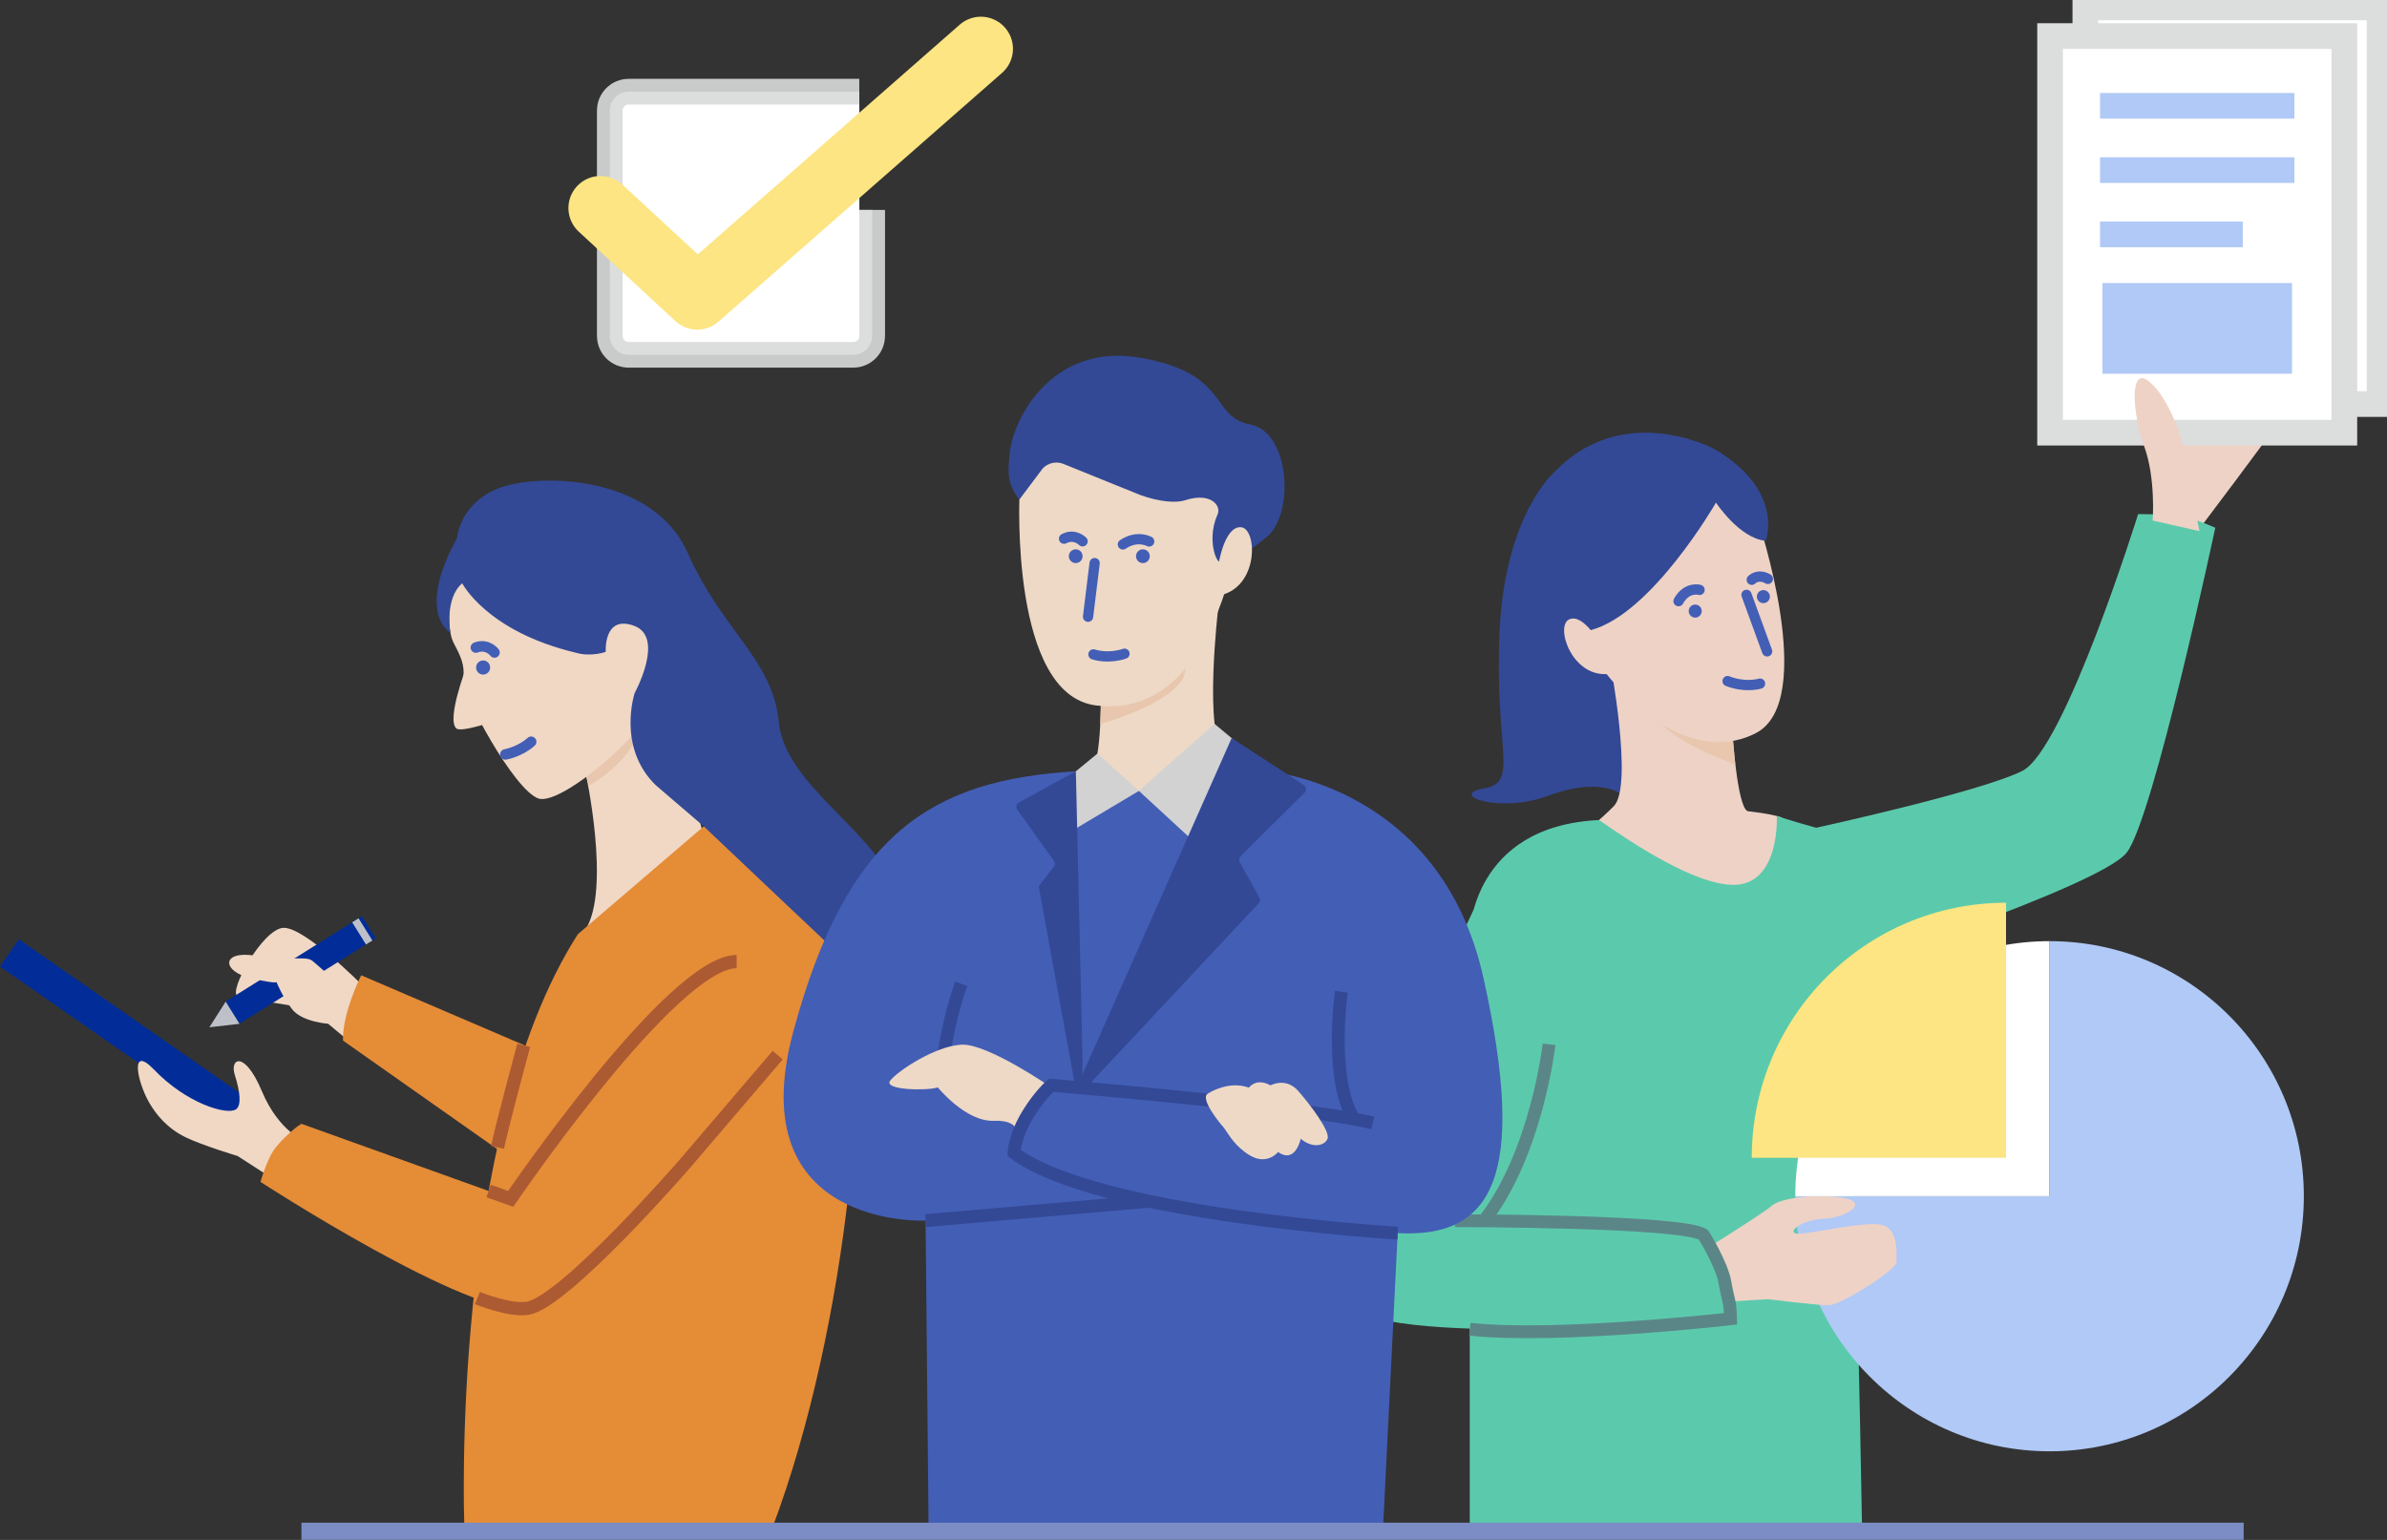 <svg width="186" height="120" viewBox="0 0 186 120" fill="none" xmlns="http://www.w3.org/2000/svg">
<rect x="0" y="0" width="186" height="120" fill="#333333" stroke="none"/>
<g clip-path="url(#clip0_801_10464)">
<path d="M171.243 41.391C171.243 41.391 176.969 33.81 177.452 33.018C177.936 32.227 168.87 31.961 168.87 31.961L169.4 41.397H171.249L171.243 41.391Z" fill="#EED2C6"/>
<path d="M141.517 64.504C141.517 64.504 154.281 61.725 157.587 60.072C160.893 58.414 166.607 40.062 166.607 40.062C166.607 40.062 168.623 40.062 169.671 40.166C170.719 40.27 172.62 41.125 172.62 41.125C172.62 41.125 167.805 63.741 165.726 66.428C163.646 69.115 142.272 76.049 142.272 76.049L141.517 64.504Z" fill="#5BCAAC"/>
<path d="M121.157 36.763C121.157 36.763 117.257 40.027 116.848 49.261C116.439 58.495 118.421 60.968 115.616 61.448C112.811 61.928 116.802 63.436 120.684 61.997C124.566 60.558 126.191 61.812 126.191 61.812L129.151 62.627L128.656 41.778L121.151 36.757L121.157 36.763Z" fill="#334996"/>
<path d="M185.424 0.578H162.494V31.487H185.424V0.578Z" fill="white" stroke="#DCDDDD" stroke-width="2" stroke-miterlimit="10"/>
<path d="M182.677 2.809H159.747V33.717H182.677V2.809Z" fill="white" stroke="#DCDDDD" stroke-width="2" stroke-miterlimit="10"/>
<path d="M163.641 18.266H174.763" stroke="#B0C9F6" stroke-width="2" stroke-miterlimit="10"/>
<path d="M163.641 13.256H178.783" stroke="#B0C9F6" stroke-width="2" stroke-miterlimit="10"/>
<path d="M163.641 8.246H178.783" stroke="#B0C9F6" stroke-width="2" stroke-miterlimit="10"/>
<path d="M178.599 22.057H163.825V29.124H178.599V22.057Z" fill="#B0C9F6"/>
<path d="M171.393 41.391L167.741 40.564C167.741 40.564 167.989 37.27 167.085 34.797C166.181 32.324 165.881 28.482 167.43 29.701C168.98 30.92 169.959 34.139 169.959 34.139L171.387 41.391H171.393Z" fill="#EED2C6"/>
<path d="M125.442 51.475C125.442 51.475 127.302 61.228 125.753 62.818C124.203 64.407 119.267 68.451 119.267 68.451L136.737 73.797L139.041 63.904C139.041 63.904 139.329 63.58 136.178 63.211C135.354 62.881 134.98 56.924 134.98 56.924L125.442 51.475Z" fill="#EED2C6"/>
<path d="M135.038 57.657L135.21 59.559C135.21 59.559 130.839 58.102 129.255 56.19C128.598 55.381 128.471 53.352 128.471 53.352L135.038 57.657Z" fill="#E8C7AE"/>
<path d="M136.961 40.444C136.961 40.444 141.725 54.63 136.806 57.138C132.647 59.264 127.043 56.571 122.286 48.256C117.528 39.941 124.745 36.497 126.444 35.769C128.143 35.047 134.421 35.497 136.961 40.438V40.444Z" fill="#EED2C6"/>
<path d="M132.094 48.128C132.374 48.128 132.601 47.901 132.601 47.62C132.601 47.339 132.374 47.111 132.094 47.111C131.814 47.111 131.587 47.339 131.587 47.62C131.587 47.901 131.814 48.128 132.094 48.128Z" fill="#435EB5"/>
<path d="M137.405 47.001C137.685 47.001 137.912 46.774 137.912 46.493C137.912 46.212 137.685 45.984 137.405 45.984C137.125 45.984 136.898 46.212 136.898 46.493C136.898 46.774 137.125 47.001 137.405 47.001Z" fill="#435EB5"/>
<path d="M136.092 46.355L137.699 50.758" stroke="#435EB5" stroke-width="0.8" stroke-linecap="round" stroke-linejoin="round"/>
<path d="M120.385 37.629C125.862 30.794 133.603 35 133.603 35C139.104 38.248 137.589 42.142 137.589 42.142C135.544 41.963 133.713 39.166 133.713 39.166C133.713 39.166 128.719 47.851 123.95 49.105L121.992 49.856L119.538 44.5L120.391 37.635L120.385 37.629Z" fill="#334996"/>
<path d="M124.826 50.411C124.826 50.411 123.449 47.77 122.286 48.261C121.122 48.752 122.527 53.075 125.632 52.479C126.22 52.335 124.826 50.411 124.826 50.411Z" fill="#EED2C6"/>
<path d="M137.146 53.272C136.91 53.341 135.861 53.566 134.617 53.075" stroke="#435EB5" stroke-width="0.8" stroke-linecap="round" stroke-linejoin="round"/>
<path d="M132.434 45.967C132.434 45.967 131.444 45.678 130.793 46.846" stroke="#435EB5" stroke-width="0.8" stroke-linecap="round" stroke-linejoin="round"/>
<path d="M136.5 45.181C136.5 45.181 136.973 44.667 137.756 45.112" stroke="#435EB5" stroke-width="0.8" stroke-linecap="round" stroke-linejoin="round"/>
<path d="M124.595 63.904C124.705 63.904 131.265 68.885 134.997 68.954C138.73 69.023 138.453 63.592 138.453 63.592C138.453 63.592 141.517 64.574 142.98 64.863C144.207 65.106 145.1 119.48 145.1 119.48H114.527V72.675C114.527 72.675 114.723 64.378 124.589 63.904H124.595Z" fill="#5BCAAC"/>
<path d="M159.707 73.34C148.763 73.34 139.893 82.239 139.893 93.218H159.707V73.34Z" fill="white"/>
<path d="M159.707 73.34V93.218H139.893C139.893 104.196 148.763 113.095 159.707 113.095C170.65 113.095 179.52 104.196 179.52 93.218C179.52 82.239 170.65 73.34 159.707 73.34Z" fill="#B0C9F6"/>
<path d="M156.314 70.347C145.371 70.347 136.5 79.245 136.5 90.224H156.314V70.347Z" fill="#FCE582"/>
<path d="M134.018 101.464L137.773 101.244C137.773 101.244 141.604 101.718 142.508 101.718C143.412 101.718 147.784 98.962 147.784 98.349C147.784 97.737 147.962 95.772 146.626 95.448C145.29 95.125 140.918 96.211 140.048 96.136C139.179 96.061 140.336 95.05 142.11 94.975C143.884 94.899 145.612 93.744 143.775 93.38C141.938 93.016 138.862 93.27 138.067 93.957C137.272 94.645 131.996 97.91 131.996 97.91L134.018 101.464Z" fill="#EED2C6"/>
<path d="M114.844 70.856C114.844 70.856 102.288 97.124 104.482 101.256C106.677 105.387 134.848 102.77 134.848 102.77C134.848 102.77 134.525 99.846 134.099 98.777C133.673 97.702 132.745 96.234 132.745 96.234C132.745 96.234 118.876 95.333 114.763 95.46C114.763 95.46 120.028 84.377 121.013 80.297L114.844 70.856Z" fill="#5BCAAC"/>
<path d="M120.707 81.378C120.707 81.378 119.74 89.895 115.639 95.125" stroke="#5B8688" stroke-miterlimit="10"/>
<path d="M113.375 95.124C113.375 95.124 131.311 95.118 132.74 96.234C132.74 96.234 134.162 98.493 134.416 99.961C134.669 101.428 134.819 101.33 134.848 102.769C134.848 102.769 121.335 104.317 114.533 103.584" stroke="#5B8688" stroke-miterlimit="10"/>
<path d="M28.154 76.703C28.154 76.703 23.696 72.201 22.066 72.305C20.436 72.409 17.735 77.356 18.524 77.616C19.313 77.876 27.083 79.049 27.083 79.049L28.154 76.703Z" fill="#F0D8C5"/>
<path d="M29.282 73.122L28.205 71.392L17.579 78.05L18.657 79.78L29.282 73.122Z" fill="#022D98"/>
<path d="M17.585 78.055L18.662 79.782L16.312 80.054L17.585 78.055Z" fill="#BDC0C9"/>
<path d="M29.018 73.29L27.94 71.56L27.442 71.872L28.519 73.602L29.018 73.29Z" fill="#BDC0C9"/>
<path d="M27.036 81.002L25.568 79.777C25.568 79.777 23.563 79.644 22.78 78.668C21.997 77.691 21.524 76.478 21.524 76.478C21.524 76.478 21.922 76.767 19.589 76.241C17.256 75.715 17.21 74.034 19.906 74.478C22.601 74.923 23.805 74.461 24.329 74.866C24.853 75.27 27.624 77.818 27.624 77.818L27.03 80.996L27.036 81.002Z" fill="#F0D8C5"/>
<path d="M45.594 60.038C45.594 60.038 47.656 69.318 45.594 72.496L55.916 69.427C55.916 69.427 51.769 52.999 51.049 51.012L45.594 60.038Z" fill="#F0D8C5"/>
<path d="M45.03 72.796L54.833 64.4C54.833 64.4 63.415 66.024 65.794 73.34C68.173 80.655 66.116 103.318 60.195 119.029L36.177 118.781C36.177 118.781 35.031 88.41 45.03 72.796Z" fill="#E58C37"/>
<path d="M28.142 76.004C28.142 76.004 26.674 78.91 26.726 81.089L41.609 91.565L42.651 82.221L28.137 75.998L28.142 76.004Z" fill="#E58C37"/>
<path d="M20.936 86.743L1.467 73.192L-0.004 75.319L19.465 88.87L20.936 86.743Z" fill="#022D98"/>
<path d="M23.846 88.971C23.846 88.971 21.766 88.266 20.407 85.035C19.048 81.805 17.884 82.481 18.293 83.758C18.702 85.035 18.84 86.157 18.38 86.451C17.654 86.919 14.509 85.972 12.004 83.354C10.103 81.366 10.679 84.255 11.6 85.879C12.159 86.856 13.017 87.925 14.486 88.635C15.793 89.265 18.518 90.086 18.518 90.086L22.734 92.802L23.84 88.976L23.846 88.971Z" fill="#F0D8C5"/>
<path d="M45.519 60.257C45.519 60.257 45.669 60.384 45.894 61.222C45.894 61.222 49.805 59.159 50.219 55.605L45.514 60.257H45.519Z" fill="#E8C7AE"/>
<path d="M37.352 40.86C42.611 34.55 52.552 40.056 52.5 52.133C51.786 56.08 43.855 62.846 41.966 62.228C40.076 61.61 35.953 54.006 36.096 52.896C36.24 51.787 35.883 51.128 35.313 50.024C34.743 48.921 34.662 44.096 37.358 40.854L37.352 40.86Z" fill="#F0D8C5"/>
<path d="M36.327 52.018C36.327 52.018 34.783 56.051 35.555 56.762C35.947 57.126 38.85 56.086 38.85 56.086L36.327 52.023V52.018Z" fill="#F0D8C5"/>
<path d="M39.379 58.79C39.379 58.79 40.514 58.593 41.39 57.802" stroke="#435EB5" stroke-width="0.82" stroke-linecap="round" stroke-linejoin="round"/>
<path d="M37.646 52.567C37.948 52.567 38.193 52.321 38.193 52.018C38.193 51.715 37.948 51.469 37.646 51.469C37.344 51.469 37.099 51.715 37.099 52.018C37.099 52.321 37.344 52.567 37.646 52.567Z" fill="#435EB5"/>
<path d="M38.532 50.844C38.532 50.844 37.985 50.116 37.081 50.463" stroke="#435EB5" stroke-width="0.82" stroke-linecap="round" stroke-linejoin="round"/>
<path d="M51.13 61.223C48.036 58.235 49.459 53.994 49.459 53.994C49.459 53.994 51.832 49.666 49.419 48.77C47.005 47.874 47.201 50.798 47.201 50.798C47.201 50.798 46.055 51.22 44.84 50.856C37.917 49.198 36.016 45.453 36.016 45.453C34.616 46.661 35.094 49.342 35.094 49.342C32.416 47.204 35.613 41.952 35.613 41.952C35.613 41.952 35.768 39.322 38.758 38.086C41.747 36.849 50.842 36.913 53.577 43.067C56.313 49.221 60.213 51.376 60.685 56.27C61.151 61.165 68.253 64.817 69.814 69.387C71.375 73.958 77.526 73.565 77.526 73.565C77.526 73.565 71.519 77.148 68.858 74.865C68.858 74.865 69.803 76.414 71.364 76.605C71.364 76.605 68.639 77.431 66.663 75.582C64.688 73.733 54.839 64.395 54.839 64.395L51.13 61.217V61.223Z" fill="#334996"/>
<path d="M62.24 80.25C62.24 80.25 45.433 101.082 41.119 101.954C36.805 102.827 20.297 92.102 20.297 92.102C20.297 92.102 20.729 90.588 21.259 89.739C21.829 88.814 23.483 87.45 23.529 87.589L39.794 93.425L50.075 81.29C50.075 81.29 58.87 67.44 62.24 80.25Z" fill="#E58C37"/>
<path d="M60.598 82.222L53.352 90.704C53.352 90.704 43.999 101.481 41.113 101.949C39.708 102.18 37.202 101.152 37.202 101.152" stroke="#AC5A32" stroke-width="1.03" stroke-miterlimit="10"/>
<path d="M38.078 92.813L39.794 93.425C39.794 93.425 52.385 74.935 57.402 74.935" stroke="#AC5A32" stroke-width="1.03" stroke-miterlimit="10"/>
<path d="M40.808 81.459C40.808 81.459 39.097 87.781 38.769 89.416" stroke="#AC5A32" stroke-width="1.03" stroke-miterlimit="10"/>
<path d="M94.921 47.429C94.921 47.429 93.757 57.292 95.422 58.766C97.087 60.239 102.293 63.92 102.293 63.92L88.481 68.497L79.899 61.655C79.899 61.655 81.938 60.505 85.054 59.91C85.855 59.523 85.797 53.554 85.797 53.554L94.921 47.434V47.429Z" fill="#EED9C6"/>
<path d="M85.78 54.687L85.734 56.408C85.734 56.408 90.555 55.16 92.076 53.04C92.703 52.144 92.346 49.457 92.346 49.457L85.786 54.692L85.78 54.687Z" fill="#E8C7AE"/>
<path d="M79.445 38.507C79.445 38.507 78.673 54.16 85.423 54.975C90.975 55.645 94.886 50.982 96.695 41.09C98.504 31.197 90.158 30.319 88.222 30.197C86.287 30.076 80.234 32.734 79.445 38.512V38.507Z" fill="#EED9C6"/>
<path d="M88.844 38.571L82.831 36.138C82.278 35.93 81.656 36.074 81.247 36.508L79.427 38.934C78.442 37.634 78.534 36.797 78.678 35.317C78.943 32.601 82.013 26.65 88.942 27.892C95.865 29.134 94.276 32.486 97.409 33.075C100.542 33.665 100.888 40.061 98.694 41.858C95.128 44.771 96.459 42.286 96.459 42.286C96.459 42.286 95.278 42.644 95.169 43.563C95.059 44.482 93.907 42.338 94.846 40.154C95.238 39.46 94.391 38.316 92.358 38.981C91.678 39.206 90.394 39.131 88.839 38.571H88.844Z" fill="#334996"/>
<path d="M94.927 44.106C94.927 44.106 95.37 41.009 96.689 41.084C98.008 41.16 98.129 45.932 94.852 46.435C94.218 46.499 94.927 44.106 94.927 44.106Z" fill="#EED9C6"/>
<path d="M89.057 43.88C89.353 43.88 89.593 43.64 89.593 43.343C89.593 43.046 89.353 42.806 89.057 42.806C88.761 42.806 88.522 43.046 88.522 43.343C88.522 43.64 88.761 43.88 89.057 43.88Z" fill="#435EB5"/>
<path d="M83.822 43.88C84.118 43.88 84.357 43.64 84.357 43.343C84.357 43.046 84.118 42.806 83.822 42.806C83.526 42.806 83.286 43.046 83.286 43.343C83.286 43.64 83.526 43.88 83.822 43.88Z" fill="#435EB5"/>
<path d="M85.204 50.994C85.429 51.069 86.414 51.341 87.623 50.942" stroke="#435EB5" stroke-width="0.8" stroke-linecap="round" stroke-linejoin="round"/>
<path d="M89.547 42.194C89.547 42.194 88.608 41.674 87.497 42.425" stroke="#435EB5" stroke-width="0.8" stroke-linecap="round" stroke-linejoin="round"/>
<path d="M84.357 42.182C84.357 42.182 83.741 41.541 82.912 41.98" stroke="#435EB5" stroke-width="0.8" stroke-linecap="round" stroke-linejoin="round"/>
<path d="M85.296 43.881L84.784 48.059" stroke="#435EB5" stroke-width="0.8" stroke-linecap="round" stroke-linejoin="round"/>
<path d="M98.227 60.031C98.227 60.031 112.189 60.829 115.604 76.245C119.02 91.662 116.341 96.493 108.911 96.094L107.754 119.439H72.36L72.124 95.118C72.124 95.118 57.655 95.811 61.814 80.394C65.972 64.978 72.538 60.771 83.828 60.106L88.741 61.638L98.221 60.031H98.227Z" fill="#435EB5"/>
<path d="M94.639 56.408L88.746 61.632L93.141 65.683L97.922 59.147L94.639 56.408Z" fill="#D2D2D2"/>
<path d="M85.521 58.72L88.746 61.632L83.447 64.793L83.286 60.551L85.521 58.72Z" fill="#D2D2D2"/>
<path d="M84.358 82.862L83.833 60.1L79.398 62.539C79.197 62.649 79.133 62.914 79.272 63.105L82.129 67.087C82.226 67.225 82.226 67.416 82.117 67.549L81.04 68.918C80.971 69.005 80.942 69.121 80.965 69.225L83.799 84.745C83.856 85.057 84.242 85.173 84.461 84.942L84.876 84.497L98.077 70.397C98.192 70.276 98.216 70.091 98.135 69.947L96.603 67.179C96.516 67.029 96.545 66.838 96.666 66.717L101.654 61.776C101.827 61.603 101.798 61.314 101.591 61.175L95.975 57.512L84.686 82.966L84.329 83.798L84.358 82.844V82.862Z" fill="#334996"/>
<path d="M104.522 77.28C104.522 77.28 103.561 84.018 105.484 87.179" stroke="#334996" stroke-miterlimit="10"/>
<path d="M72.129 95.118L89.553 93.609" stroke="#334996" stroke-miterlimit="10"/>
<path d="M73.264 84.11C73.264 84.11 73.731 79.816 74.906 76.667" stroke="#334996" stroke-miterlimit="10"/>
<path d="M81.915 84.734C81.915 84.734 76.973 81.319 74.946 81.406C72.918 81.493 69.964 83.44 69.371 84.203C68.777 84.965 72.314 85.012 73.074 84.734C73.074 84.734 75.251 87.427 77.434 87.34C79.617 87.254 79.266 88.577 79.266 88.577C79.266 88.577 80.585 85.214 81.915 84.734Z" fill="#EED9C6"/>
<path d="M108.911 96.094C108.911 96.094 85.452 94.713 79.013 89.836C79.013 89.836 79.053 88.525 80.13 86.785C81.051 85.295 81.91 84.572 81.91 84.572C81.91 84.572 101.62 86.202 106.965 87.508" stroke="#334996" stroke-miterlimit="10"/>
<path d="M94.143 85.208C94.143 85.208 95.704 84.168 97.317 84.757C97.317 84.757 97.87 83.954 99.004 84.578C99.004 84.578 100.197 83.908 101.17 85.023C102.144 86.138 103.67 88.184 103.445 88.739C103.221 89.293 102.27 89.513 101.354 88.739C101.354 88.739 100.951 90.727 99.592 89.773C99.592 89.773 98.745 90.848 97.386 90.033C96.246 89.351 95.75 88.415 95.387 87.907C95.318 87.808 95.249 87.728 95.186 87.67C95.186 87.67 93.406 85.572 94.143 85.208Z" fill="#EED9C6"/>
<path d="M66.963 16.358V26.176C66.963 26.436 66.75 26.65 66.491 26.65H48.987C48.728 26.65 48.515 26.436 48.515 26.176V8.615C48.515 8.355 48.728 8.142 48.987 8.142H66.957" stroke="#C9CACA" stroke-width="4" stroke-miterlimit="10"/>
<path d="M66.963 16.358V26.176C66.963 26.436 66.75 26.65 66.491 26.65H48.987C48.728 26.65 48.515 26.436 48.515 26.176V8.615C48.515 8.355 48.728 8.142 48.987 8.142H66.957" stroke="#DCDDDD" stroke-width="2" stroke-miterlimit="10"/>
<path d="M66.963 16.358V26.176C66.963 26.436 66.75 26.65 66.491 26.65H48.987C48.728 26.65 48.515 26.436 48.515 26.176V8.615C48.515 8.355 48.728 8.142 48.987 8.142H66.957" fill="white"/>
<path d="M174.832 118.659H23.488V119.994H174.832V118.659Z" fill="#7B8DC4"/>
<path d="M46.792 16.214L54.331 23.188L76.432 3.802" stroke="#FCE582" stroke-width="5" stroke-linecap="round" stroke-linejoin="round"/>
</g>
<defs>
<clipPath id="clip0_801_10464">
<rect width="186" height="120" fill="white"/>
</clipPath>
</defs>
</svg>
